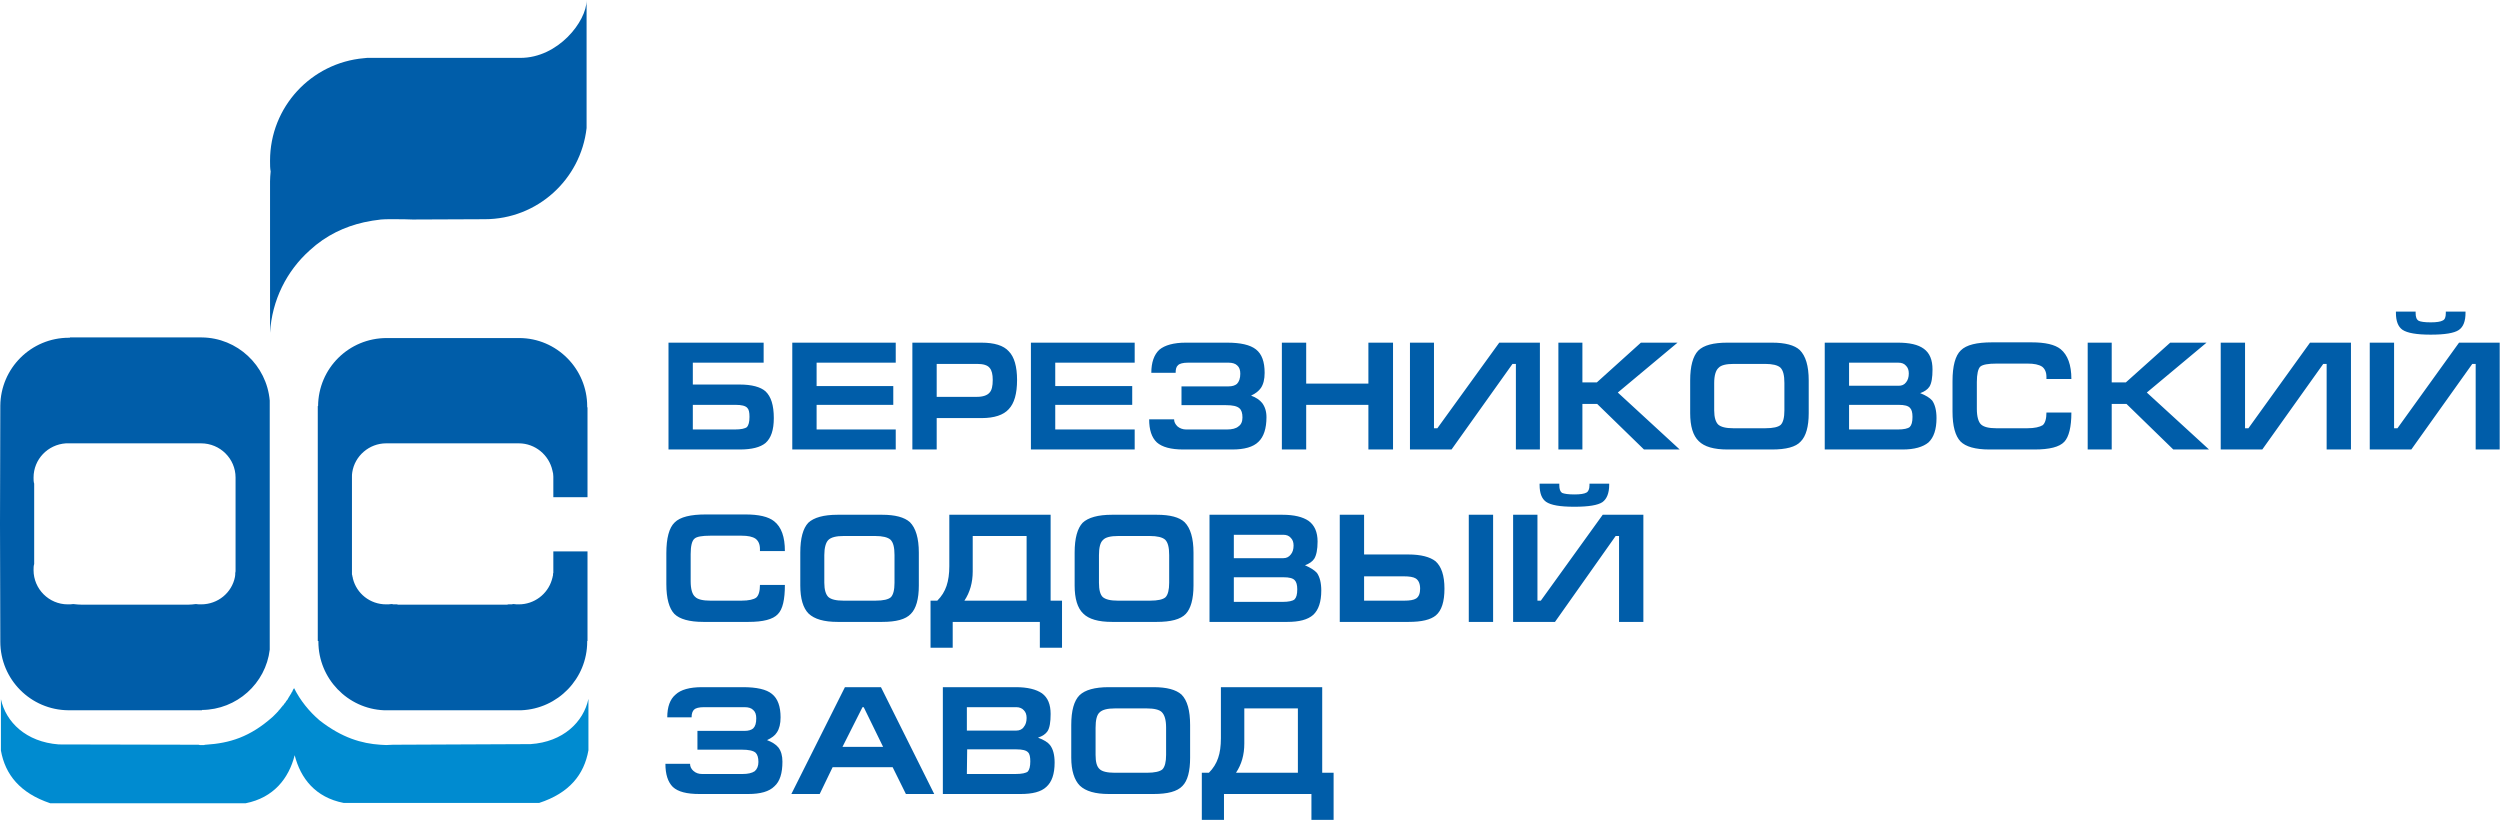 <svg width="285" height="94" viewBox="0 0 285 94" fill="none" xmlns="http://www.w3.org/2000/svg">
<path fill-rule="evenodd" clip-rule="evenodd" d="M30.785 37.941V20.673C30.785 20.322 30.82 19.936 30.855 19.55C30.785 19.199 30.785 18.778 30.785 18.321C30.785 12.179 35.489 7.16 41.492 6.634C41.632 6.634 41.737 6.599 41.843 6.599C42.088 6.599 42.299 6.599 42.545 6.599C42.755 6.599 42.931 6.599 43.141 6.599H59.324C63.641 6.599 66.871 2.422 66.871 0.036V14.601C66.204 20.462 61.254 24.99 55.252 24.99H55.147C55.182 24.99 55.217 24.99 55.252 24.99L47.038 25.025C46.511 24.99 45.669 24.99 44.51 24.99C44.124 24.99 43.773 24.99 43.422 25.025C42.79 25.095 42.123 25.2 41.492 25.341C39.315 25.832 37.174 26.815 35.313 28.535C32.681 30.886 30.996 34.22 30.785 37.941ZM7.793 80.97C3.51 80.935 0.035 77.46 0.035 73.143C0.035 71.248 0.035 72.582 0.035 72.968L0 59.701L0.035 46.259C0.07 41.977 3.545 38.502 7.863 38.502C7.898 38.502 7.933 38.502 7.968 38.502V38.467H22.992C27.064 38.502 30.399 41.661 30.75 45.662V59.701V73.915C30.75 73.951 30.75 73.986 30.75 74.056C30.294 77.917 26.994 80.9 23.027 80.935V80.97H7.863H7.793ZM44.194 38.537C44.159 38.537 44.124 38.537 44.089 38.537C39.772 38.537 36.296 41.977 36.261 46.294H36.226V59.701V73.073H36.296C36.296 73.073 36.296 73.108 36.296 73.143C36.296 77.355 39.631 80.794 43.773 80.97H59.429C63.606 80.794 66.941 77.355 66.941 73.143C66.941 73.108 66.941 73.073 66.941 73.073H66.976V62.86H63.08V65.176C63.08 65.211 63.08 65.246 63.08 65.281C63.08 65.317 63.08 65.352 63.045 65.387C63.045 65.387 63.045 65.422 63.045 65.457C63.045 65.492 63.045 65.527 63.045 65.562C63.045 65.597 63.045 65.632 63.01 65.668C63.01 65.668 63.01 65.703 63.01 65.738C62.974 65.878 62.939 66.019 62.904 66.124C62.413 67.738 60.903 68.897 59.148 68.897C58.938 68.897 58.762 68.897 58.551 68.862H58.481C58.446 68.862 58.411 68.897 58.341 68.897C58.306 68.897 58.271 68.897 58.2 68.897C58.165 68.897 58.13 68.897 58.095 68.897C58.025 68.897 57.99 68.897 57.955 68.897C57.885 68.897 57.849 68.932 57.814 68.932C57.744 68.932 57.709 68.932 57.674 68.932H45.528C45.458 68.932 45.423 68.932 45.388 68.932C45.353 68.932 45.283 68.897 45.248 68.897C45.212 68.897 45.142 68.897 45.107 68.897C45.072 68.897 45.002 68.897 44.967 68.897C44.932 68.897 44.897 68.897 44.826 68.897C44.791 68.897 44.756 68.862 44.686 68.862C44.686 68.862 44.651 68.862 44.616 68.862C44.44 68.897 44.23 68.897 44.019 68.897C42.194 68.897 40.649 67.668 40.228 65.948C40.228 65.878 40.193 65.808 40.193 65.738C40.158 65.703 40.158 65.668 40.158 65.668C40.158 65.632 40.158 65.597 40.158 65.562C40.123 65.527 40.123 65.492 40.123 65.457C40.123 65.422 40.123 65.387 40.123 65.387C40.123 65.352 40.123 65.317 40.123 65.281C40.123 65.246 40.123 65.211 40.123 65.176V59.701V54.331C40.123 54.191 40.123 54.015 40.158 53.84C40.438 51.98 42.088 50.541 44.019 50.541C44.054 50.541 44.089 50.541 44.089 50.541H59.113H59.148C61.009 50.541 62.588 51.874 62.974 53.629C63.045 53.875 63.08 54.086 63.08 54.331V56.683H66.976V46.434H66.941C66.941 46.399 66.941 46.364 66.941 46.329C66.941 42.047 63.466 38.537 59.183 38.537H44.194ZM22.922 50.541C25.099 50.541 26.854 52.295 26.854 54.437C26.854 54.542 26.854 54.612 26.854 54.717V59.701V64.72C26.854 64.825 26.854 64.895 26.854 65.001C26.854 65.106 26.854 65.211 26.819 65.317C26.819 65.457 26.819 65.597 26.784 65.773C26.432 67.563 24.853 68.897 22.922 68.897C22.747 68.897 22.536 68.897 22.325 68.862C22.045 68.897 21.729 68.932 21.448 68.932H9.302C8.986 68.932 8.67 68.897 8.354 68.862C8.144 68.897 7.933 68.897 7.723 68.897C5.581 68.897 3.826 67.142 3.826 65.001C3.826 64.755 3.826 64.509 3.896 64.299V59.701V55.138C3.826 54.928 3.826 54.682 3.826 54.437C3.826 52.366 5.441 50.681 7.512 50.541H7.723H7.758H22.922Z" fill="#005DA9"/>
<path fill-rule="evenodd" clip-rule="evenodd" d="M36.437 82.128C38.999 84.128 41.246 84.76 43.352 84.9C43.563 84.9 43.809 84.935 44.019 84.935C44.3 84.935 44.546 84.9 44.791 84.9L60.482 84.83C64.203 84.584 66.52 82.303 67.082 79.671V85.532C66.59 88.305 64.905 90.411 61.465 91.534H39.175C35.946 90.902 34.261 88.726 33.594 86.094C32.927 88.726 31.207 90.937 28.012 91.569H5.722C2.282 90.411 0.597 88.305 0.105 85.567V79.706C0.667 82.303 2.949 84.584 6.705 84.865L22.501 84.9H22.571H22.642C22.677 84.9 22.712 84.935 22.782 84.935C22.852 84.935 22.922 84.935 23.028 84.935C23.133 84.935 23.203 84.935 23.273 84.935C23.343 84.9 23.379 84.9 23.449 84.9C26.187 84.725 28.504 84.023 31.101 81.706L31.172 81.636C31.207 81.601 31.242 81.566 31.312 81.496L31.347 81.461C31.382 81.426 31.452 81.356 31.487 81.32L31.558 81.25C31.593 81.215 31.628 81.145 31.698 81.11L31.733 81.04C31.768 81.004 31.838 80.934 31.873 80.899L31.909 80.829C31.979 80.794 32.014 80.724 32.049 80.689L32.084 80.618C32.154 80.583 32.19 80.513 32.225 80.443L32.295 80.408C32.33 80.338 32.365 80.302 32.4 80.232L32.47 80.162C32.505 80.127 32.541 80.057 32.576 80.022L32.611 79.952C32.646 79.881 32.716 79.846 32.751 79.776L32.786 79.741C32.821 79.671 32.856 79.601 32.892 79.53L32.927 79.495C32.962 79.425 32.997 79.355 33.032 79.32L33.067 79.25C33.102 79.179 33.172 79.109 33.207 79.039V79.004C33.242 78.934 33.313 78.864 33.348 78.793V78.758C33.383 78.688 33.418 78.618 33.453 78.548L33.488 78.513L33.523 78.442C34.225 79.846 35.243 81.11 36.437 82.128Z" fill="#008BD0"/>
<path fill-rule="evenodd" clip-rule="evenodd" d="M76.209 39.063H87.055V41.345H78.982V43.837H84.317C85.721 43.837 86.704 44.117 87.266 44.609C87.898 45.205 88.214 46.188 88.214 47.662C88.214 49.031 87.898 49.944 87.266 50.505C86.669 50.996 85.686 51.242 84.352 51.242H76.209V39.063ZM78.982 46.153V48.961H83.756C84.493 48.961 84.949 48.855 85.16 48.68C85.335 48.469 85.441 48.118 85.441 47.522C85.441 46.995 85.37 46.679 85.195 46.504C84.984 46.258 84.528 46.153 83.861 46.153H78.982ZM90.32 51.242V39.063H102.114V41.345H93.093V44.012H101.834V46.153H93.093V48.961H102.114V51.242H90.32ZM104.01 51.242V39.063H111.873C113.347 39.063 114.4 39.379 114.997 40.046C115.629 40.678 115.945 41.801 115.945 43.31C115.945 44.889 115.629 45.977 114.997 46.644C114.4 47.311 113.347 47.662 111.908 47.662H106.783V51.242H104.01ZM106.783 45.24H111.381C112.048 45.24 112.54 45.065 112.786 44.784C113.066 44.503 113.172 44.012 113.172 43.31C113.172 42.678 113.066 42.222 112.821 41.941C112.575 41.625 112.084 41.485 111.381 41.485H106.783V45.24ZM117.524 51.242V39.063H129.354V41.345H120.298V44.012H129.073V46.153H120.298V48.961H129.354V51.242H117.524ZM134.9 51.242C133.461 51.242 132.478 50.961 131.882 50.435C131.285 49.873 131.004 48.996 131.004 47.803H133.847C133.847 48.118 133.988 48.364 134.233 48.61C134.479 48.82 134.83 48.961 135.216 48.961H139.85C140.447 48.961 140.903 48.855 141.184 48.61C141.5 48.399 141.64 48.048 141.64 47.592C141.64 47.101 141.535 46.75 141.289 46.539C141.008 46.293 140.517 46.188 139.745 46.188H134.69V44.047H140.06C140.482 44.047 140.798 43.942 141.008 43.766C141.254 43.521 141.394 43.135 141.394 42.608C141.394 42.187 141.289 41.871 141.043 41.66C140.833 41.45 140.482 41.345 140.06 41.345H135.427C134.865 41.345 134.479 41.45 134.304 41.625C134.093 41.801 134.023 42.082 134.023 42.503H131.25C131.25 41.31 131.566 40.432 132.162 39.871C132.794 39.344 133.812 39.063 135.181 39.063H139.885C141.429 39.063 142.518 39.309 143.185 39.836C143.852 40.362 144.168 41.239 144.168 42.503C144.168 43.24 144.027 43.801 143.746 44.223C143.501 44.574 143.15 44.854 142.623 45.1C143.185 45.311 143.606 45.591 143.887 45.942C144.203 46.364 144.378 46.89 144.378 47.557C144.378 48.855 144.062 49.803 143.465 50.365C142.869 50.961 141.851 51.242 140.482 51.242H134.9ZM146.133 51.242V39.063H148.906V43.731H155.997V39.063H158.805V51.242H155.997V46.153H148.906V51.242H146.133ZM175.549 51.242V39.063H170.916L163.86 48.82H163.474V39.063H160.736V51.242H165.475L172.425 41.485H172.811V51.242H175.549ZM177.656 51.242V39.063H180.394V43.591H182.043L187.063 39.063H191.24L184.43 44.749L191.486 51.242H187.414L182.079 46.048H180.394V51.242H177.656ZM195.418 46.785C195.418 47.592 195.593 48.118 195.874 48.399C196.19 48.68 196.752 48.82 197.594 48.82H201.245C202.157 48.82 202.719 48.68 203 48.434C203.281 48.154 203.421 47.592 203.421 46.785V43.661C203.421 42.784 203.281 42.222 202.965 41.906C202.649 41.625 202.052 41.485 201.21 41.485H197.664C196.787 41.485 196.19 41.625 195.909 41.941C195.593 42.222 195.418 42.819 195.418 43.661V46.785ZM206.194 47.101C206.194 48.645 205.878 49.733 205.282 50.33C204.72 50.961 203.597 51.242 202.017 51.242H196.927C195.383 51.242 194.294 50.926 193.663 50.294C192.996 49.663 192.68 48.575 192.68 47.101V43.38C192.68 41.731 192.996 40.608 193.592 39.976C194.224 39.344 195.347 39.063 196.927 39.063H202.017C203.491 39.063 204.579 39.344 205.176 39.906C205.843 40.572 206.194 41.696 206.194 43.38V47.101ZM210.793 41.345V43.977H216.444C216.795 43.977 217.076 43.872 217.287 43.591C217.497 43.345 217.603 42.994 217.603 42.573C217.603 42.187 217.497 41.906 217.287 41.696C217.076 41.45 216.795 41.345 216.409 41.345H210.793ZM208.02 51.242V39.063H216.339C217.673 39.063 218.656 39.274 219.323 39.765C219.99 40.257 220.306 41.029 220.306 42.117C220.306 43.029 220.2 43.696 219.955 44.082C219.744 44.398 219.393 44.644 218.901 44.819C219.533 45.065 219.99 45.346 220.27 45.662C220.586 46.118 220.762 46.785 220.762 47.662C220.762 48.961 220.446 49.873 219.849 50.435C219.217 50.961 218.234 51.242 216.901 51.242H208.02ZM210.793 48.961H216.339C217.041 48.961 217.497 48.855 217.708 48.68C217.919 48.469 218.024 48.118 218.024 47.522C218.024 46.995 217.919 46.679 217.743 46.504C217.532 46.258 217.111 46.153 216.444 46.153H210.793V48.961ZM231.925 51.242H226.8C225.185 51.242 224.097 50.926 223.5 50.33C222.903 49.698 222.587 48.575 222.587 46.925V43.45C222.587 41.731 222.903 40.537 223.535 39.941C224.167 39.309 225.36 39.028 227.08 39.028H231.609C233.153 39.028 234.241 39.274 234.908 39.8C235.716 40.467 236.137 41.59 236.137 43.205H233.294C233.294 43.099 233.294 42.994 233.294 42.959C233.294 42.433 233.118 42.047 232.802 41.801C232.416 41.555 231.889 41.45 231.152 41.45H227.607C226.659 41.45 226.027 41.555 225.746 41.801C225.501 42.047 225.36 42.643 225.36 43.556V46.609C225.36 47.487 225.536 48.118 225.852 48.399C226.168 48.68 226.729 48.82 227.572 48.82H231.117C231.96 48.82 232.521 48.68 232.872 48.469C233.153 48.224 233.294 47.732 233.294 47.03H236.137C236.137 48.68 235.856 49.803 235.33 50.365C234.768 50.961 233.645 51.242 231.925 51.242ZM237.997 51.242V39.063H240.735V43.591H242.35L247.405 39.063H251.547L244.737 44.749L251.828 51.242H247.756L242.42 46.048H240.735V51.242H237.997ZM268.01 51.242V39.063H263.342L256.321 48.82H255.935V39.063H253.162V51.242H257.901L264.851 41.485H265.237V51.242H268.01ZM284.965 51.242V39.063H280.331L273.311 48.82H272.925V39.063H270.152V51.242H274.89L281.841 41.485H282.227V51.242H284.965ZM281.069 35.519H278.822V35.694C278.822 36.15 278.717 36.431 278.471 36.536C278.225 36.677 277.769 36.747 277.102 36.747C276.4 36.747 275.944 36.677 275.733 36.571C275.487 36.431 275.382 36.15 275.382 35.694V35.519H273.135V35.659C273.135 36.606 273.381 37.238 273.872 37.589C274.434 37.975 275.522 38.151 277.102 38.151C278.717 38.151 279.77 37.975 280.296 37.624C280.823 37.273 281.069 36.606 281.069 35.659V35.519ZM85.335 70.897H80.175C78.595 70.897 77.472 70.581 76.875 69.984C76.279 69.352 75.963 68.229 75.963 66.58V63.07C75.963 61.35 76.279 60.157 76.91 59.56C77.542 58.928 78.736 58.648 80.456 58.648H84.984C86.494 58.648 87.582 58.893 88.249 59.42C89.091 60.087 89.477 61.21 89.477 62.824H86.634C86.634 62.719 86.634 62.614 86.634 62.578C86.634 62.052 86.459 61.666 86.142 61.42C85.791 61.175 85.265 61.069 84.528 61.069H80.982C80.035 61.069 79.403 61.175 79.157 61.42C78.876 61.666 78.736 62.263 78.736 63.175V66.264C78.736 67.141 78.911 67.773 79.262 68.054C79.543 68.335 80.14 68.475 80.982 68.475H84.528C85.37 68.475 85.932 68.335 86.213 68.124C86.494 67.878 86.634 67.387 86.634 66.685H89.477C89.477 68.335 89.232 69.458 88.67 70.019C88.108 70.616 86.985 70.897 85.335 70.897ZM93.971 66.439C93.971 67.246 94.146 67.773 94.427 68.054C94.743 68.335 95.304 68.475 96.147 68.475H99.797C100.71 68.475 101.272 68.335 101.553 68.089C101.834 67.808 101.974 67.246 101.974 66.439V63.281C101.974 62.403 101.834 61.842 101.518 61.526C101.202 61.245 100.605 61.104 99.762 61.104H96.182C95.34 61.104 94.743 61.245 94.427 61.561C94.146 61.842 93.971 62.438 93.971 63.281V66.439ZM104.747 66.755C104.747 68.299 104.431 69.387 103.834 69.984C103.238 70.616 102.149 70.897 100.57 70.897H95.48C93.935 70.897 92.847 70.581 92.18 69.949C91.548 69.317 91.233 68.229 91.233 66.755V63C91.233 61.35 91.548 60.227 92.145 59.595C92.777 58.999 93.9 58.683 95.48 58.683H100.57C102.044 58.683 103.097 58.964 103.729 59.525C104.396 60.192 104.747 61.35 104.747 63V66.755ZM106.853 68.475C107.345 67.984 107.696 67.422 107.906 66.79C108.117 66.158 108.222 65.421 108.222 64.544V58.683H109.872H116.998H119.771V68.475H121.07V73.845H118.542V70.897H108.608V73.845H106.081V68.475H106.853ZM117.033 68.475V61.104H110.89V65.141C110.89 66.404 110.574 67.527 109.942 68.475H117.033ZM125.282 66.439C125.282 67.246 125.423 67.773 125.703 68.054C126.019 68.335 126.581 68.475 127.423 68.475H131.109C132.022 68.475 132.584 68.335 132.864 68.089C133.145 67.808 133.286 67.246 133.286 66.439V63.281C133.286 62.403 133.145 61.842 132.829 61.526C132.513 61.245 131.917 61.104 131.074 61.104H127.494C126.616 61.104 126.019 61.245 125.739 61.561C125.423 61.842 125.282 62.438 125.282 63.281V66.439ZM136.059 66.755C136.059 68.299 135.743 69.387 135.181 69.984C134.584 70.616 133.461 70.897 131.882 70.897H126.757C125.212 70.897 124.124 70.581 123.492 69.949C122.825 69.317 122.509 68.229 122.509 66.755V63C122.509 61.35 122.825 60.227 123.422 59.595C124.054 58.999 125.177 58.683 126.757 58.683H131.882C133.391 58.683 134.444 58.964 135.041 59.525C135.708 60.192 136.059 61.35 136.059 63V66.755ZM140.657 60.964V63.631H146.309C146.66 63.631 146.941 63.491 147.151 63.21C147.362 62.965 147.467 62.614 147.467 62.193C147.467 61.806 147.362 61.526 147.151 61.315C146.941 61.069 146.66 60.964 146.274 60.964H140.657ZM137.884 70.897V58.683H146.203C147.537 58.683 148.52 58.928 149.187 59.385C149.854 59.876 150.205 60.648 150.205 61.736C150.205 62.649 150.065 63.316 149.819 63.702C149.608 64.017 149.257 64.263 148.766 64.439C149.398 64.719 149.854 65 150.135 65.316C150.451 65.772 150.626 66.439 150.626 67.317C150.626 68.615 150.311 69.528 149.714 70.089C149.082 70.651 148.099 70.897 146.765 70.897H137.884ZM140.657 68.615H146.203C146.906 68.615 147.362 68.51 147.572 68.335C147.783 68.124 147.888 67.773 147.888 67.176C147.888 66.685 147.783 66.334 147.608 66.158C147.397 65.913 146.976 65.808 146.309 65.808H140.657V68.615ZM152.733 58.683V70.897H160.596C162.07 70.897 163.088 70.651 163.685 70.159C164.352 69.598 164.668 68.58 164.668 67.106C164.668 65.597 164.317 64.579 163.65 63.982C163.018 63.491 162 63.21 160.525 63.21H155.506V58.683H152.733ZM155.506 65.702H160.034C160.666 65.702 161.122 65.772 161.403 65.948C161.719 66.158 161.894 66.544 161.894 67.106C161.894 67.632 161.754 68.019 161.438 68.229C161.157 68.405 160.701 68.475 160.104 68.475H155.506V65.702ZM170.214 70.897H167.441V58.683H170.214V70.897ZM187.344 70.897V58.683H182.71L175.655 68.475H175.269V58.683H172.495V70.897H177.269L184.185 61.104H184.571V70.897H187.344ZM183.448 55.138H181.201V55.313C181.201 55.77 181.061 56.05 180.85 56.156C180.604 56.296 180.148 56.366 179.481 56.366C178.779 56.366 178.323 56.296 178.077 56.191C177.866 56.05 177.761 55.77 177.761 55.313V55.138H175.514V55.278C175.514 56.226 175.76 56.858 176.252 57.209C176.813 57.595 177.866 57.77 179.481 57.77C181.096 57.77 182.149 57.595 182.675 57.244C183.167 56.893 183.448 56.226 183.448 55.278V55.138ZM79.719 90.516C78.315 90.516 77.297 90.27 76.7 89.709C76.138 89.147 75.857 88.27 75.857 87.076H78.666C78.666 87.392 78.806 87.673 79.052 87.884C79.333 88.129 79.648 88.235 80.035 88.235H84.668C85.265 88.235 85.721 88.129 86.037 87.919C86.318 87.673 86.459 87.322 86.459 86.866C86.459 86.374 86.353 86.023 86.142 85.813C85.862 85.567 85.335 85.462 84.563 85.462H79.508V83.321H84.879C85.335 83.321 85.651 83.216 85.862 83.04C86.107 82.795 86.213 82.444 86.213 81.882C86.213 81.461 86.107 81.145 85.862 80.934C85.651 80.724 85.335 80.618 84.879 80.618H80.245C79.684 80.618 79.297 80.724 79.122 80.899C78.947 81.075 78.841 81.356 78.841 81.777H76.068C76.068 80.583 76.384 79.706 77.016 79.18C77.613 78.618 78.63 78.337 80.035 78.337H84.703C86.248 78.337 87.371 78.583 88.003 79.109C88.67 79.636 88.986 80.548 88.986 81.777C88.986 82.514 88.846 83.075 88.565 83.496C88.354 83.847 87.968 84.128 87.441 84.374C88.003 84.585 88.459 84.865 88.74 85.216C89.056 85.637 89.197 86.164 89.197 86.831C89.197 88.129 88.916 89.077 88.284 89.638C87.687 90.235 86.704 90.516 85.3 90.516H79.719ZM93.444 90.516H90.215L96.322 78.337H100.429L106.502 90.516H103.273L101.763 87.463H94.918L93.444 90.516ZM96.041 85.146H100.675L98.464 80.618H98.323L96.041 85.146ZM110.223 80.618V83.286H115.875C116.226 83.286 116.542 83.145 116.717 82.865C116.928 82.619 117.033 82.268 117.033 81.847C117.033 81.461 116.928 81.18 116.717 80.969C116.542 80.759 116.226 80.618 115.875 80.618H110.223ZM107.485 90.516V78.337H115.804C117.138 78.337 118.121 78.583 118.788 79.039C119.455 79.531 119.771 80.303 119.771 81.391C119.771 82.303 119.666 82.97 119.42 83.356C119.209 83.672 118.858 83.918 118.332 84.093C118.999 84.339 119.455 84.62 119.701 84.936C120.052 85.392 120.227 86.059 120.227 86.936C120.227 88.235 119.911 89.147 119.28 89.709C118.683 90.27 117.7 90.516 116.366 90.516H107.485ZM110.223 88.235H115.769C116.506 88.235 116.963 88.129 117.173 87.954C117.349 87.743 117.454 87.392 117.454 86.796C117.454 86.304 117.384 85.953 117.209 85.778C116.998 85.532 116.542 85.427 115.875 85.427H110.258L110.223 88.235ZM124.896 86.059C124.896 86.866 125.036 87.392 125.352 87.673C125.633 87.954 126.23 88.094 127.072 88.094H130.758C131.636 88.094 132.233 87.954 132.513 87.708C132.794 87.427 132.935 86.866 132.935 86.059V82.935C132.935 82.058 132.759 81.496 132.443 81.18C132.162 80.899 131.566 80.759 130.723 80.759H127.108C126.265 80.759 125.668 80.899 125.352 81.215C125.036 81.496 124.896 82.093 124.896 82.97V86.059ZM135.673 86.374C135.673 87.919 135.392 89.007 134.795 89.603C134.198 90.235 133.11 90.516 131.495 90.516H126.405C124.861 90.516 123.773 90.2 123.106 89.568C122.474 88.937 122.123 87.849 122.123 86.374V82.654C122.123 81.005 122.439 79.882 123.071 79.25C123.703 78.653 124.791 78.337 126.405 78.337H131.495C133.005 78.337 134.058 78.618 134.69 79.18C135.357 79.846 135.673 81.005 135.673 82.654V86.374ZM137.814 88.094C138.305 87.603 138.656 87.041 138.867 86.41C139.078 85.813 139.183 85.041 139.183 84.163V78.337H140.833H147.959H150.732V88.094H152.031V93.464H149.503V90.516H139.534V93.464H137.007V88.094H137.814ZM147.959 88.094V80.759H141.851V84.76C141.851 86.059 141.535 87.147 140.903 88.094H147.959Z" fill="#005DA9"/>
</svg>
